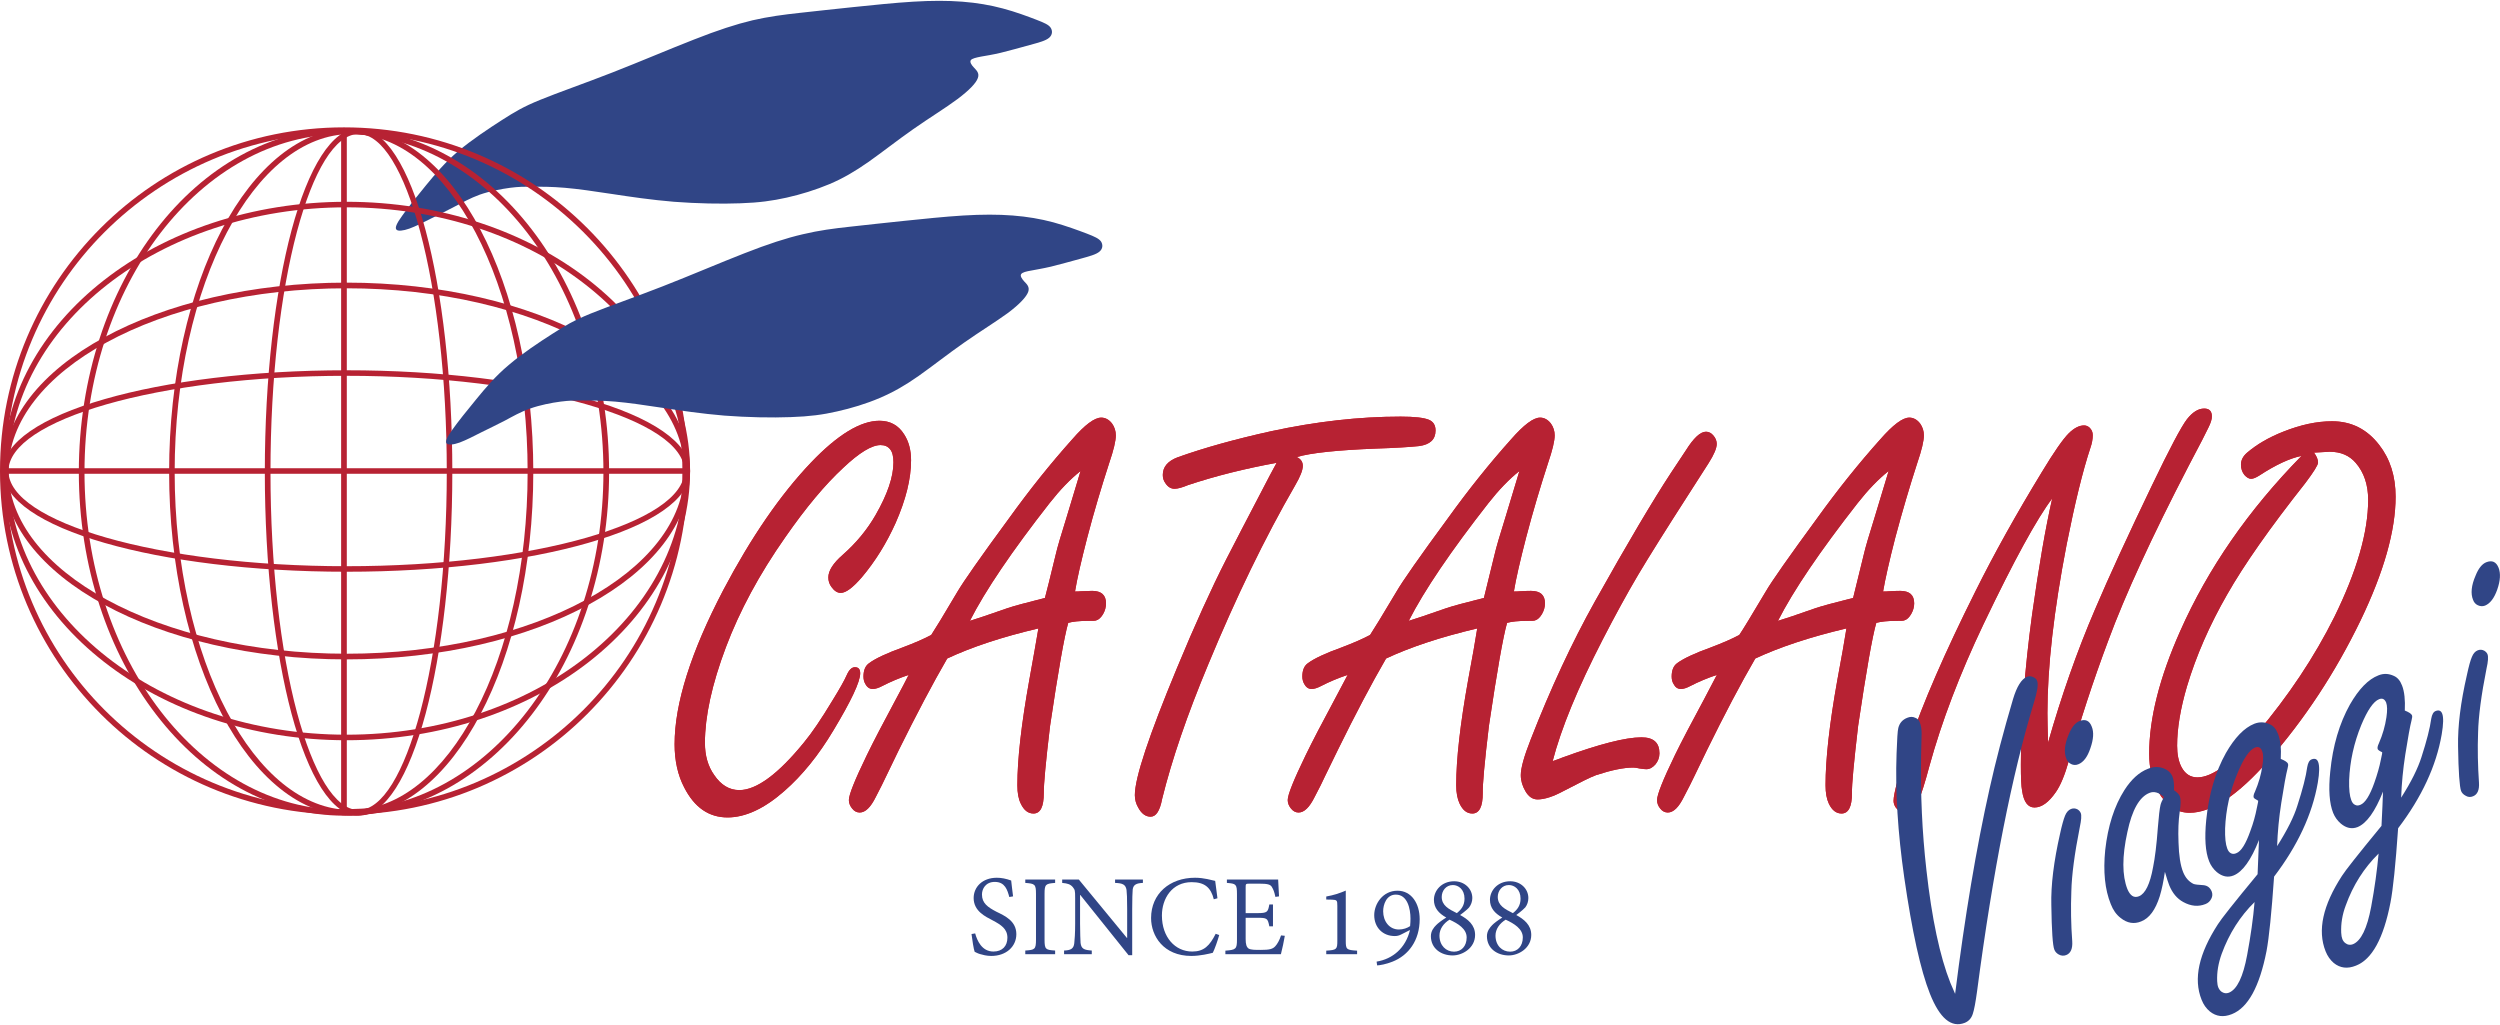 <?xml version="1.0" encoding="UTF-8"?> <!-- Creator: CorelDRAW 2021 (64-Bit) --> <svg xmlns="http://www.w3.org/2000/svg" xmlns:xlink="http://www.w3.org/1999/xlink" xmlns:xodm="http://www.corel.com/coreldraw/odm/2003" xml:space="preserve" width="200px" height="82px" version="1.1" style="shape-rendering:geometricPrecision; text-rendering:geometricPrecision; image-rendering:optimizeQuality; fill-rule:evenodd; clip-rule:evenodd" viewBox="0 0 198.53 81.27"> <defs> <style type="text/css"> <![CDATA[ .fil0 {fill:#304586} .fil2 {fill:#E31E24;fill-rule:nonzero} .fil1 {fill:#B72233;fill-rule:nonzero} .fil3 {fill:#304586;fill-rule:nonzero} ]]> </style> </defs> <g id="Livello_x0020_1">  <path class="fil0" d="M59.75 1.55c1.31,-0.3 2.47,-0.45 3.75,-0.59 1.29,-0.15 2.7,-0.29 4.26,-0.46 1.56,-0.16 3.26,-0.34 4.75,-0.43 1.48,-0.09 2.75,-0.09 3.91,0 1.16,0.09 2.21,0.27 3.22,0.54 1.02,0.27 2,0.64 2.65,0.89 0.65,0.25 0.98,0.4 1.14,0.63 0.16,0.24 0.16,0.56 -0.11,0.8 -0.27,0.24 -0.81,0.38 -1.54,0.58 -0.72,0.2 -1.63,0.45 -2.32,0.62 -0.68,0.16 -1.16,0.23 -1.55,0.3 -0.4,0.08 -0.73,0.15 -0.82,0.29 -0.09,0.15 0.05,0.37 0.25,0.58 0.2,0.22 0.46,0.44 0.31,0.84 -0.14,0.4 -0.69,0.97 -1.61,1.66 -0.92,0.69 -2.23,1.49 -3.5,2.38 -1.26,0.88 -2.5,1.86 -3.58,2.62 -1.09,0.76 -2.03,1.31 -3.1,1.76 -1.07,0.45 -2.27,0.82 -3.39,1.07 -1.12,0.25 -2.17,0.4 -3.68,0.45 -1.5,0.06 -3.46,0.02 -5.27,-0.12 -1.81,-0.15 -3.48,-0.4 -4.93,-0.62 -1.44,-0.22 -2.68,-0.4 -3.73,-0.49 -1.05,-0.09 -1.92,-0.09 -2.57,-0.09 -0.65,0 -1.09,0 -1.78,0.09 -0.68,0.09 -1.63,0.27 -2.4,0.54 -0.78,0.28 -1.4,0.64 -2.02,0.96 -0.61,0.33 -1.23,0.62 -1.84,0.93 -0.62,0.31 -1.24,0.63 -1.74,0.81 -0.51,0.18 -0.91,0.22 -1.03,0.08 -0.13,-0.15 0.01,-0.48 0.45,-1.09 0.43,-0.62 1.16,-1.52 1.9,-2.43 0.74,-0.9 1.5,-1.81 2.57,-2.72 1.07,-0.9 2.45,-1.81 3.46,-2.46 1.02,-0.65 1.67,-1.05 3.05,-1.61 1.37,-0.56 3.47,-1.29 5.7,-2.16 2.23,-0.87 4.59,-1.88 6.49,-2.62 1.9,-0.75 3.35,-1.22 4.65,-1.53z"></path> <path class="fil1" d="M27.32 10.05c7.54,0 14.37,3.05 19.31,7.99 4.94,4.94 8,11.76 8,19.3 0,7.54 -3.06,14.36 -8,19.3 -4.94,4.94 -11.77,7.99 -19.31,7.99 -7.55,0 -14.38,-3.05 -19.32,-7.99 -4.94,-4.94 -8,-11.76 -8,-19.3 0,-7.54 3.06,-14.36 8,-19.3 4.94,-4.94 11.77,-7.99 19.32,-7.99zm19 8.31c-4.87,-4.86 -11.58,-7.87 -19,-7.87 -7.42,0 -14.14,3.01 -19.01,7.87 -4.86,4.85 -7.86,11.57 -7.86,18.98 0,7.41 3,14.13 7.86,18.98 4.87,4.86 11.59,7.87 19.01,7.87 7.42,0 14.13,-3.01 19,-7.87 4.86,-4.85 7.87,-11.57 7.87,-18.98 0,-7.41 -3.01,-14.13 -7.87,-18.98z"></path> <polygon class="fil1" points="27.54,10.27 27.54,64.41 27.09,64.41 27.09,10.27 "></polygon> <polygon class="fil1" points="0.22,37.12 54.41,37.12 54.41,37.56 0.22,37.56 "></polygon> <path class="fil1" d="M28.48 10.13c2.1,0 3.98,3.1 5.32,8.1 1.31,4.91 2.12,11.7 2.12,19.19 0,7.49 -0.81,14.28 -2.12,19.19 -1.34,5 -3.22,8.1 -5.32,8.1 -2.11,0 -3.99,-3.1 -5.33,-8.1 -1.31,-4.91 -2.12,-11.7 -2.12,-19.19 0,-7.49 0.81,-14.28 2.12,-19.19 1.34,-5 3.22,-8.1 5.33,-8.1zm4.89 8.21c-1.28,-4.79 -3.01,-7.76 -4.89,-7.76 -1.88,0 -3.62,2.97 -4.9,7.76 -1.3,4.88 -2.1,11.63 -2.1,19.08 0,7.45 0.8,14.2 2.1,19.08 1.28,4.79 3.02,7.76 4.9,7.76 1.88,0 3.61,-2.97 4.89,-7.76 1.3,-4.88 2.11,-11.63 2.11,-19.08 0,-7.45 -0.81,-14.2 -2.11,-19.08z"></path> <path class="fil1" d="M0.23 37.34c0,-2.26 3.09,-4.28 8.08,-5.71 4.92,-1.42 11.71,-2.29 19.2,-2.29 7.5,0 14.28,0.87 19.2,2.29 5,1.43 8.09,3.45 8.09,5.71 0,2.26 -3.09,4.28 -8.09,5.71 -4.92,1.42 -11.7,2.29 -19.2,2.29 -7.49,0 -14.28,-0.87 -19.2,-2.29 -4.99,-1.43 -8.08,-3.45 -8.08,-5.71zm8.21 -5.29c-4.8,1.38 -7.77,3.25 -7.77,5.29 0,2.04 2.97,3.91 7.77,5.29 4.88,1.4 11.62,2.27 19.07,2.27 7.45,0 14.2,-0.87 19.08,-2.27 4.79,-1.38 7.76,-3.25 7.76,-5.29 0,-2.04 -2.97,-3.91 -7.76,-5.29 -4.88,-1.4 -11.63,-2.27 -19.08,-2.27 -7.45,0 -14.19,0.87 -19.07,2.27z"></path> <path class="fil1" d="M0.23 37.34c0,-4.16 3.07,-7.91 8.04,-10.61 4.93,-2.69 11.73,-4.35 19.24,-4.35 7.51,0 14.32,1.66 19.24,4.35 4.97,2.7 8.05,6.45 8.05,10.61 0,4.16 -3.08,7.91 -8.05,10.61 -4.92,2.69 -11.73,4.35 -19.24,4.35 -7.51,0 -14.31,-1.66 -19.24,-4.35 -4.97,-2.7 -8.04,-6.45 -8.04,-10.61zm8.25 -10.22c-4.82,2.62 -7.81,6.24 -7.81,10.22 0,3.98 2.99,7.6 7.81,10.22 4.87,2.65 11.6,4.29 19.03,4.29 7.44,0 14.17,-1.64 19.03,-4.29 4.83,-2.62 7.81,-6.24 7.81,-10.22 0,-3.98 -2.98,-7.6 -7.81,-10.22 -4.86,-2.65 -11.59,-4.29 -19.03,-4.29 -7.43,0 -14.16,1.64 -19.03,4.29z"></path> <path class="fil1" d="M0.23 37.34c0,-5.91 3.06,-11.27 8.01,-15.14 4.93,-3.86 11.75,-6.24 19.27,-6.24 7.53,0 14.34,2.38 19.28,6.24 4.95,3.87 8.01,9.23 8.01,15.14 0,5.91 -3.06,11.27 -8.01,15.14 -4.94,3.86 -11.75,6.24 -19.28,6.24 -7.52,0 -14.34,-2.38 -19.27,-6.24 -4.95,-3.87 -8.01,-9.23 -8.01,-15.14zm8.28 -14.79c-4.84,3.79 -7.84,9.02 -7.84,14.79 0,5.77 3,11 7.84,14.79 4.86,3.8 11.58,6.15 19,6.15 7.43,0 14.14,-2.35 19,-6.15 4.85,-3.79 7.84,-9.02 7.84,-14.79 0,-5.77 -2.99,-11 -7.84,-14.79 -4.86,-3.8 -11.57,-6.15 -19,-6.15 -7.42,0 -14.14,2.35 -19,6.15z"></path> <path class="fil1" d="M27.89 10.13c4.02,0 7.65,3.08 10.26,8.05 2.6,4.93 4.2,11.73 4.2,19.24 0,7.51 -1.6,14.31 -4.2,19.24 -2.61,4.97 -6.24,8.05 -10.26,8.05 -4.02,0 -7.65,-3.08 -10.27,-8.05 -2.59,-4.93 -4.19,-11.73 -4.19,-19.24 0,-7.51 1.6,-14.31 4.19,-19.24 2.62,-4.97 6.25,-8.05 10.27,-8.05zm9.87 8.26c-2.54,-4.83 -6.03,-7.81 -9.87,-7.81 -3.85,0 -7.34,2.98 -9.87,7.81 -2.56,4.86 -4.15,11.59 -4.15,19.03 0,7.44 1.59,14.17 4.15,19.03 2.53,4.83 6.02,7.81 9.87,7.81 3.84,0 7.33,-2.98 9.87,-7.81 2.56,-4.86 4.14,-11.59 4.14,-19.03 0,-7.44 -1.58,-14.17 -4.14,-19.03z"></path> <path class="fil1" d="M27.32 10.13c5.82,0 11.09,3.07 14.9,8.02 3.8,4.93 6.15,11.75 6.15,19.27 0,7.52 -2.35,14.34 -6.15,19.27 -3.81,4.95 -9.08,8.02 -14.9,8.02 -5.83,0 -11.1,-3.07 -14.91,-8.02 -3.8,-4.93 -6.15,-11.75 -6.15,-19.27 0,-7.52 2.35,-14.34 6.15,-19.27 3.81,-4.95 9.08,-8.02 14.91,-8.02zm14.55 8.29c-3.73,-4.84 -8.87,-7.84 -14.55,-7.84 -5.68,0 -10.83,3 -14.56,7.84 -3.74,4.86 -6.05,11.58 -6.05,19 0,7.42 2.31,14.14 6.05,19 3.73,4.84 8.88,7.84 14.56,7.84 5.68,0 10.82,-3 14.55,-7.84 3.74,-4.86 6.05,-11.58 6.05,-19 0,-7.42 -2.31,-14.14 -6.05,-19z"></path> <path class="fil2" d="M69.84 33.35c0.85,0 1.51,0.36 1.96,1.08 0.37,0.57 0.55,1.26 0.55,2.06 0,1.46 -0.41,3.12 -1.23,4.98 -0.72,1.6 -1.61,3.04 -2.69,4.32 -0.71,0.82 -1.26,1.23 -1.67,1.23 -0.26,0 -0.51,-0.16 -0.73,-0.47 -0.17,-0.22 -0.25,-0.48 -0.25,-0.76 0,-0.53 0.38,-1.13 1.15,-1.8 1.09,-0.96 1.95,-2.02 2.6,-3.15 0.95,-1.65 1.42,-3.05 1.42,-4.18 0,-0.47 -0.08,-0.82 -0.26,-1.04 -0.17,-0.22 -0.42,-0.34 -0.76,-0.34 -0.7,0 -1.69,0.6 -2.96,1.8 -1.46,1.35 -2.99,3.19 -4.61,5.52 -2.07,2.95 -3.63,5.86 -4.71,8.72 -1.12,2.97 -1.67,5.51 -1.67,7.61 0,1 0.24,1.86 0.74,2.56 0.54,0.79 1.2,1.19 1.99,1.19 1.36,0 3.08,-1.26 5.14,-3.79 0.63,-0.76 1.38,-1.87 2.26,-3.33 0.58,-0.94 0.95,-1.6 1.12,-1.99 0.19,-0.44 0.41,-0.65 0.66,-0.65 0.28,0 0.42,0.16 0.42,0.48 0,0.67 -0.71,2.18 -2.13,4.54 -1.17,1.96 -2.47,3.57 -3.89,4.81 -1.59,1.4 -3.1,2.1 -4.51,2.1 -1.49,0 -2.63,-0.79 -3.44,-2.37 -0.52,-0.99 -0.77,-2.15 -0.77,-3.44 0,-3.23 1.29,-7.32 3.87,-12.25 2.21,-4.19 4.53,-7.57 6.97,-10.13 2.11,-2.21 3.93,-3.31 5.43,-3.31z"></path> <path class="fil2" d="M82.46 49.84c-2.89,0.68 -5.3,1.48 -7.24,2.39 -1.17,2.02 -2.45,4.45 -3.85,7.28l-1.01 2.09c-0.17,0.38 -0.45,0.92 -0.81,1.62 -0.41,0.83 -0.83,1.24 -1.28,1.24 -0.24,0 -0.44,-0.11 -0.61,-0.33 -0.16,-0.2 -0.25,-0.42 -0.25,-0.66 0,-0.42 0.48,-1.61 1.43,-3.57 0.52,-1.07 1.3,-2.57 2.35,-4.52 0.41,-0.76 0.73,-1.37 0.97,-1.85 -0.76,0.26 -1.45,0.55 -2.09,0.88 -0.3,0.16 -0.56,0.24 -0.76,0.24 -0.25,0 -0.45,-0.13 -0.59,-0.4 -0.1,-0.16 -0.15,-0.36 -0.15,-0.59 0,-0.5 0.15,-0.86 0.46,-1.07 0.49,-0.36 1.38,-0.78 2.65,-1.24 0.96,-0.36 1.71,-0.69 2.27,-0.99 0.26,-0.39 0.96,-1.53 2.08,-3.43 0.49,-0.83 1.85,-2.78 4.11,-5.85 1.62,-2.25 3.29,-4.34 5.02,-6.27 0.99,-1.14 1.76,-1.71 2.29,-1.71 0.33,0 0.62,0.16 0.86,0.47 0.2,0.28 0.3,0.6 0.3,0.94 0,0.43 -0.17,1.16 -0.53,2.21 -0.6,1.85 -1.19,3.81 -1.74,5.91 -0.48,1.86 -0.81,3.29 -0.97,4.28 0.23,0 0.38,-0.01 0.45,-0.02 0.37,-0.02 0.67,-0.03 0.91,-0.03 0.73,0 1.1,0.33 1.1,0.99 0,0.29 -0.07,0.57 -0.23,0.85 -0.16,0.27 -0.34,0.44 -0.54,0.5 -0.08,0.04 -0.28,0.04 -0.63,0.04 -0.72,0 -1.25,0.06 -1.6,0.16 -0.31,1.07 -0.79,3.79 -1.44,8.17 -0.35,2.91 -0.51,4.69 -0.5,5.35 0,1.08 -0.27,1.62 -0.82,1.62 -0.43,0 -0.76,-0.26 -1.01,-0.79 -0.18,-0.36 -0.27,-0.84 -0.27,-1.46 0,-2.07 0.32,-4.86 0.95,-8.37 0.32,-1.76 0.56,-3.13 0.72,-4.08zm0.52 -2.42c0.12,-0.44 0.41,-1.6 0.87,-3.5 0.11,-0.49 0.4,-1.47 0.86,-2.94 0.46,-1.52 0.83,-2.73 1.1,-3.64 -0.81,0.64 -1.63,1.49 -2.47,2.56 -2.98,3.81 -5.09,6.92 -6.32,9.34 0.47,-0.14 1.48,-0.48 3.02,-1.02 0.45,-0.15 1.43,-0.42 2.94,-0.8z"></path> <path class="fil2" d="M101.38 36.69c-2.53,0.46 -4.88,1.05 -7.04,1.77 -0.46,0.19 -0.81,0.29 -1.07,0.29 -0.29,0 -0.54,-0.15 -0.74,-0.47 -0.13,-0.18 -0.19,-0.39 -0.19,-0.63 0,-0.63 0.39,-1.1 1.18,-1.4 2.1,-0.75 4.57,-1.44 7.42,-2.07 3.57,-0.77 7,-1.16 10.29,-1.16 1.11,0 1.86,0.09 2.24,0.25 0.36,0.15 0.53,0.44 0.53,0.85 0,0.71 -0.43,1.12 -1.31,1.24 -0.75,0.08 -1.9,0.15 -3.44,0.2 -3.05,0.12 -5.14,0.34 -6.27,0.67 0.32,0.15 0.48,0.39 0.48,0.7 0,0.33 -0.2,0.85 -0.61,1.55 -2.41,4.17 -4.7,8.9 -6.89,14.19 -1.68,4.02 -2.9,7.59 -3.67,10.7 -0.18,0.95 -0.48,1.42 -0.92,1.42 -0.39,0 -0.72,-0.24 -0.98,-0.72 -0.18,-0.31 -0.27,-0.64 -0.27,-0.99 0,-1.38 1.12,-4.73 3.34,-10.08 1.42,-3.43 2.73,-6.32 3.93,-8.67 0.49,-0.96 1.64,-3.18 3.47,-6.68l0.52 -0.96z"></path> <path class="fil2" d="M117.31 49.84c-2.88,0.68 -5.3,1.48 -7.24,2.39 -1.17,2.02 -2.45,4.45 -3.84,7.28l-1.02 2.09c-0.17,0.38 -0.44,0.92 -0.81,1.62 -0.41,0.83 -0.83,1.24 -1.28,1.24 -0.24,0 -0.44,-0.11 -0.61,-0.33 -0.16,-0.2 -0.25,-0.42 -0.25,-0.66 0,-0.42 0.48,-1.61 1.43,-3.57 0.52,-1.07 1.3,-2.57 2.35,-4.52 0.41,-0.76 0.73,-1.37 0.98,-1.85 -0.77,0.26 -1.46,0.55 -2.1,0.88 -0.3,0.16 -0.56,0.24 -0.76,0.24 -0.25,0 -0.44,-0.13 -0.59,-0.4 -0.09,-0.16 -0.15,-0.36 -0.15,-0.59 0,-0.5 0.15,-0.86 0.46,-1.07 0.49,-0.36 1.38,-0.78 2.66,-1.24 0.95,-0.36 1.7,-0.69 2.26,-0.99 0.26,-0.39 0.96,-1.53 2.09,-3.43 0.48,-0.83 1.84,-2.78 4.1,-5.85 1.62,-2.25 3.29,-4.34 5.02,-6.27 1,-1.14 1.76,-1.71 2.29,-1.71 0.33,0 0.62,0.16 0.86,0.47 0.2,0.28 0.3,0.6 0.3,0.94 0,0.43 -0.17,1.16 -0.53,2.21 -0.6,1.85 -1.19,3.81 -1.74,5.91 -0.48,1.86 -0.81,3.29 -0.97,4.28 0.23,0 0.38,-0.01 0.46,-0.02 0.36,-0.02 0.66,-0.03 0.9,-0.03 0.74,0 1.11,0.33 1.11,0.99 0,0.29 -0.08,0.57 -0.24,0.85 -0.16,0.27 -0.34,0.44 -0.54,0.5 -0.07,0.04 -0.28,0.04 -0.63,0.04 -0.71,0 -1.25,0.06 -1.6,0.16 -0.31,1.07 -0.79,3.79 -1.44,8.17 -0.35,2.91 -0.51,4.69 -0.49,5.35 0,1.08 -0.28,1.62 -0.83,1.62 -0.43,0 -0.76,-0.26 -1.01,-0.79 -0.17,-0.36 -0.27,-0.84 -0.27,-1.46 0,-2.07 0.32,-4.86 0.95,-8.37 0.33,-1.76 0.57,-3.13 0.72,-4.08zm0.53 -2.42c0.11,-0.44 0.4,-1.6 0.86,-3.5 0.11,-0.49 0.4,-1.47 0.86,-2.94 0.46,-1.52 0.83,-2.73 1.1,-3.64 -0.81,0.64 -1.63,1.49 -2.47,2.56 -2.98,3.81 -5.09,6.92 -6.32,9.34 0.47,-0.14 1.48,-0.48 3.02,-1.02 0.45,-0.15 1.43,-0.42 2.95,-0.8z"></path> <path class="fil2" d="M123.3 60.38c0.34,-0.12 0.6,-0.21 0.76,-0.28 2.93,-1.07 5.03,-1.61 6.29,-1.61 0.96,0 1.43,0.42 1.43,1.27 0,0.33 -0.11,0.62 -0.32,0.88 -0.22,0.25 -0.46,0.38 -0.72,0.38 -0.13,0 -0.31,-0.02 -0.55,-0.06 -0.21,-0.05 -0.37,-0.07 -0.5,-0.07 -0.74,0 -1.72,0.2 -2.94,0.6 -0.44,0.16 -1.3,0.59 -2.56,1.25 -0.85,0.46 -1.54,0.68 -2.09,0.68 -0.39,0 -0.71,-0.22 -0.96,-0.65 -0.24,-0.41 -0.37,-0.83 -0.37,-1.28 0,-0.56 0.26,-1.49 0.78,-2.81 1.59,-4.08 3.29,-7.73 5.1,-10.97 2.6,-4.65 4.62,-8.05 6.05,-10.23 0.4,-0.59 0.79,-1.18 1.18,-1.78 0.62,-0.99 1.15,-1.48 1.6,-1.48 0.23,0 0.43,0.11 0.6,0.32 0.17,0.2 0.25,0.43 0.25,0.65 0,0.33 -0.21,0.84 -0.65,1.53 -0.08,0.13 -0.61,0.95 -1.57,2.45 -1.8,2.8 -3.15,4.95 -4.03,6.43 -0.88,1.49 -1.82,3.21 -2.82,5.15 -1.97,3.83 -3.29,7.04 -3.96,9.63z"></path> <path class="fil2" d="M146.63 49.84c-2.88,0.68 -5.29,1.48 -7.24,2.39 -1.17,2.02 -2.45,4.45 -3.84,7.28l-1.01 2.09c-0.18,0.38 -0.45,0.92 -0.82,1.62 -0.41,0.83 -0.83,1.24 -1.28,1.24 -0.24,0 -0.44,-0.11 -0.61,-0.33 -0.16,-0.2 -0.24,-0.42 -0.24,-0.66 0,-0.42 0.47,-1.61 1.42,-3.57 0.52,-1.07 1.31,-2.57 2.36,-4.52 0.4,-0.76 0.72,-1.37 0.97,-1.85 -0.77,0.26 -1.46,0.55 -2.1,0.88 -0.3,0.16 -0.55,0.24 -0.75,0.24 -0.26,0 -0.45,-0.13 -0.59,-0.4 -0.1,-0.16 -0.15,-0.36 -0.15,-0.59 0,-0.5 0.15,-0.86 0.45,-1.07 0.49,-0.36 1.38,-0.78 2.66,-1.24 0.95,-0.36 1.7,-0.69 2.26,-0.99 0.27,-0.39 0.96,-1.53 2.09,-3.43 0.48,-0.83 1.85,-2.78 4.1,-5.85 1.62,-2.25 3.29,-4.34 5.02,-6.27 1,-1.14 1.76,-1.71 2.29,-1.71 0.33,0 0.62,0.16 0.86,0.47 0.2,0.28 0.3,0.6 0.3,0.94 0,0.43 -0.17,1.16 -0.53,2.21 -0.6,1.85 -1.18,3.81 -1.74,5.91 -0.48,1.86 -0.8,3.29 -0.97,4.28 0.23,0 0.38,-0.01 0.46,-0.02 0.37,-0.02 0.66,-0.03 0.9,-0.03 0.74,0 1.11,0.33 1.11,0.99 0,0.29 -0.08,0.57 -0.24,0.85 -0.16,0.27 -0.33,0.44 -0.54,0.5 -0.07,0.04 -0.28,0.04 -0.62,0.04 -0.72,0 -1.25,0.06 -1.61,0.16 -0.31,1.07 -0.79,3.79 -1.44,8.17 -0.34,2.91 -0.51,4.69 -0.49,5.35 0,1.08 -0.28,1.62 -0.83,1.62 -0.42,0 -0.76,-0.26 -1.01,-0.79 -0.17,-0.36 -0.26,-0.84 -0.26,-1.46 0,-2.07 0.31,-4.86 0.94,-8.37 0.33,-1.76 0.57,-3.13 0.72,-4.08zm0.53 -2.42c0.11,-0.44 0.4,-1.6 0.86,-3.5 0.11,-0.49 0.4,-1.47 0.86,-2.94 0.46,-1.52 0.83,-2.73 1.1,-3.64 -0.81,0.64 -1.63,1.49 -2.47,2.56 -2.98,3.81 -5.09,6.92 -6.32,9.34 0.48,-0.14 1.48,-0.48 3.02,-1.02 0.45,-0.15 1.43,-0.42 2.95,-0.8z"></path> <path class="fil2" d="M162.64 58.91c1.06,-3.7 2.29,-7.23 3.73,-10.58 1.12,-2.63 2.63,-5.91 4.53,-9.86 1.4,-2.92 2.33,-4.67 2.77,-5.24 0.45,-0.57 0.9,-0.85 1.37,-0.85 0.41,0 0.61,0.21 0.61,0.63 0,0.22 -0.09,0.51 -0.27,0.87 -0.16,0.35 -0.68,1.36 -1.57,3.04 -2.92,5.63 -5.05,10.26 -6.39,13.89 -1.22,3.25 -2.25,6.43 -3.13,9.55 -0.32,1.12 -0.66,1.95 -1.04,2.49 -0.56,0.81 -1.12,1.21 -1.69,1.21 -0.52,0 -0.85,-0.44 -0.98,-1.32 -0.07,-0.36 -0.1,-1.05 -0.1,-2.07 0,-3.57 0.3,-7.55 0.89,-11.92 0.54,-3.84 1.07,-6.91 1.6,-9.23 -1.21,1.59 -3.03,4.91 -5.45,9.97 -1.91,4.01 -3.33,7.76 -4.29,11.24 -0.38,1.43 -0.67,2.32 -0.84,2.67 -0.33,0.66 -0.76,0.99 -1.28,0.99 -0.22,0 -0.4,-0.11 -0.56,-0.32 -0.12,-0.17 -0.18,-0.36 -0.18,-0.54 0,-0.56 0.41,-2.08 1.24,-4.52 1.06,-3.17 2.82,-7.23 5.29,-12.17 1.47,-2.95 3.22,-6.09 5.25,-9.42 0.96,-1.59 1.67,-2.61 2.14,-3.08 0.43,-0.42 0.83,-0.62 1.21,-0.62 0.16,0 0.3,0.06 0.43,0.17 0.18,0.17 0.26,0.37 0.26,0.61 0,0.3 -0.06,0.64 -0.19,1.01 -0.61,1.84 -1.23,4.39 -1.88,7.65 -1.02,5.26 -1.53,9.73 -1.53,13.41 0,0.51 0.02,1.28 0.05,2.34z"></path> <path class="fil2" d="M182.77 36.14c-0.94,0.19 -2.05,0.71 -3.34,1.55 -0.28,0.18 -0.5,0.27 -0.67,0.27 -0.17,0 -0.35,-0.11 -0.53,-0.31 -0.18,-0.23 -0.27,-0.5 -0.27,-0.82 0,-0.36 0.17,-0.67 0.48,-0.94 0.77,-0.66 1.73,-1.22 2.87,-1.67 1.38,-0.55 2.67,-0.83 3.88,-0.83 1.53,0 2.77,0.62 3.74,1.87 0.87,1.11 1.31,2.49 1.31,4.12 0,2.69 -0.93,5.97 -2.78,9.82 -2,4.13 -4.43,7.83 -7.31,11.12 -2.43,2.77 -4.52,4.16 -6.27,4.16 -1.02,0 -1.85,-0.55 -2.49,-1.67 -0.48,-0.86 -0.72,-1.87 -0.72,-3.01 0,-2.8 0.82,-6.06 2.47,-9.76 2.2,-4.96 5.41,-9.6 9.63,-13.9zm0.99 -0.26c0.22,0.3 0.32,0.56 0.32,0.79 0,0.19 -0.34,0.74 -1.02,1.64 -2.79,3.53 -4.86,6.48 -6.2,8.84 -1.39,2.42 -2.46,4.86 -3.19,7.3 -0.52,1.77 -0.78,3.34 -0.78,4.7 0,0.68 0.11,1.24 0.34,1.69 0.29,0.55 0.71,0.83 1.27,0.83 1.18,0 2.76,-1.17 4.73,-3.51 2.51,-2.97 4.56,-6.05 6.15,-9.24 1.78,-3.63 2.68,-6.72 2.68,-9.29 0,-1.19 -0.33,-2.18 -0.99,-2.94 -0.51,-0.59 -1.2,-0.88 -2.07,-0.88l-1.24 0.07z"></path> <path class="fil1" d="M69.84 33.35c0.85,0 1.51,0.36 1.96,1.08 0.37,0.57 0.55,1.26 0.55,2.06 0,1.46 -0.41,3.12 -1.23,4.98 -0.72,1.6 -1.61,3.04 -2.69,4.32 -0.71,0.82 -1.26,1.23 -1.67,1.23 -0.26,0 -0.51,-0.16 -0.73,-0.47 -0.17,-0.22 -0.25,-0.48 -0.25,-0.76 0,-0.53 0.38,-1.13 1.15,-1.8 1.09,-0.96 1.95,-2.02 2.6,-3.15 0.95,-1.65 1.42,-3.05 1.42,-4.18 0,-0.47 -0.08,-0.82 -0.26,-1.04 -0.17,-0.22 -0.42,-0.34 -0.76,-0.34 -0.7,0 -1.69,0.6 -2.96,1.8 -1.46,1.35 -2.99,3.19 -4.61,5.52 -2.07,2.95 -3.63,5.86 -4.71,8.72 -1.12,2.97 -1.67,5.51 -1.67,7.61 0,1 0.24,1.86 0.74,2.56 0.54,0.79 1.2,1.19 1.99,1.19 1.36,0 3.08,-1.26 5.14,-3.79 0.63,-0.76 1.38,-1.87 2.26,-3.33 0.58,-0.94 0.95,-1.6 1.12,-1.99 0.19,-0.44 0.41,-0.65 0.66,-0.65 0.28,0 0.42,0.16 0.42,0.48 0,0.67 -0.71,2.18 -2.13,4.54 -1.17,1.96 -2.47,3.57 -3.89,4.81 -1.59,1.4 -3.1,2.1 -4.51,2.1 -1.49,0 -2.63,-0.79 -3.44,-2.37 -0.52,-0.99 -0.77,-2.15 -0.77,-3.44 0,-3.23 1.29,-7.32 3.87,-12.25 2.21,-4.19 4.53,-7.57 6.97,-10.13 2.11,-2.21 3.93,-3.31 5.43,-3.31z"></path> <path class="fil1" d="M82.46 49.84c-2.89,0.68 -5.3,1.48 -7.24,2.39 -1.17,2.02 -2.45,4.45 -3.85,7.28l-1.01 2.09c-0.17,0.38 -0.45,0.92 -0.81,1.62 -0.41,0.83 -0.83,1.24 -1.28,1.24 -0.24,0 -0.44,-0.11 -0.61,-0.33 -0.16,-0.2 -0.25,-0.42 -0.25,-0.66 0,-0.42 0.48,-1.61 1.43,-3.57 0.52,-1.07 1.3,-2.57 2.35,-4.52 0.41,-0.76 0.73,-1.37 0.97,-1.85 -0.76,0.26 -1.45,0.55 -2.09,0.88 -0.3,0.16 -0.56,0.24 -0.76,0.24 -0.25,0 -0.45,-0.13 -0.59,-0.4 -0.1,-0.16 -0.15,-0.36 -0.15,-0.59 0,-0.5 0.15,-0.86 0.46,-1.07 0.49,-0.36 1.38,-0.78 2.65,-1.24 0.96,-0.36 1.71,-0.69 2.27,-0.99 0.26,-0.39 0.96,-1.53 2.08,-3.43 0.49,-0.83 1.85,-2.78 4.11,-5.85 1.62,-2.25 3.29,-4.34 5.02,-6.27 0.99,-1.14 1.76,-1.71 2.29,-1.71 0.33,0 0.62,0.16 0.86,0.47 0.2,0.28 0.3,0.6 0.3,0.94 0,0.43 -0.17,1.16 -0.53,2.21 -0.6,1.85 -1.19,3.81 -1.74,5.91 -0.48,1.86 -0.81,3.29 -0.97,4.28 0.23,0 0.38,-0.01 0.45,-0.02 0.37,-0.02 0.67,-0.03 0.91,-0.03 0.73,0 1.1,0.33 1.1,0.99 0,0.29 -0.07,0.57 -0.23,0.85 -0.16,0.27 -0.34,0.44 -0.54,0.5 -0.08,0.04 -0.28,0.04 -0.63,0.04 -0.72,0 -1.25,0.06 -1.6,0.16 -0.31,1.07 -0.79,3.79 -1.44,8.17 -0.35,2.91 -0.51,4.69 -0.5,5.35 0,1.08 -0.27,1.62 -0.82,1.62 -0.43,0 -0.76,-0.26 -1.01,-0.79 -0.18,-0.36 -0.27,-0.84 -0.27,-1.46 0,-2.07 0.32,-4.86 0.95,-8.37 0.32,-1.76 0.56,-3.13 0.72,-4.08zm0.52 -2.42c0.12,-0.44 0.41,-1.6 0.87,-3.5 0.11,-0.49 0.4,-1.47 0.86,-2.94 0.46,-1.52 0.83,-2.73 1.1,-3.64 -0.81,0.64 -1.63,1.49 -2.47,2.56 -2.98,3.81 -5.09,6.92 -6.32,9.34 0.47,-0.14 1.48,-0.48 3.02,-1.02 0.45,-0.15 1.43,-0.42 2.94,-0.8z"></path> <path class="fil1" d="M101.38 36.69c-2.53,0.46 -4.88,1.05 -7.04,1.77 -0.46,0.19 -0.81,0.29 -1.07,0.29 -0.29,0 -0.54,-0.15 -0.74,-0.47 -0.13,-0.18 -0.19,-0.39 -0.19,-0.63 0,-0.63 0.39,-1.1 1.18,-1.4 2.1,-0.75 4.57,-1.44 7.42,-2.07 3.57,-0.77 7,-1.16 10.29,-1.16 1.11,0 1.86,0.09 2.24,0.25 0.36,0.15 0.53,0.44 0.53,0.85 0,0.71 -0.43,1.12 -1.31,1.24 -0.75,0.08 -1.9,0.15 -3.44,0.2 -3.05,0.12 -5.14,0.34 -6.27,0.67 0.32,0.15 0.48,0.39 0.48,0.7 0,0.33 -0.2,0.85 -0.61,1.55 -2.41,4.17 -4.7,8.9 -6.89,14.19 -1.68,4.02 -2.9,7.59 -3.67,10.7 -0.18,0.95 -0.48,1.42 -0.92,1.42 -0.39,0 -0.72,-0.24 -0.98,-0.72 -0.18,-0.31 -0.27,-0.64 -0.27,-0.99 0,-1.38 1.12,-4.73 3.34,-10.08 1.42,-3.43 2.73,-6.32 3.93,-8.67 0.49,-0.96 1.64,-3.18 3.47,-6.68l0.52 -0.96z"></path> <path class="fil1" d="M117.31 49.84c-2.88,0.68 -5.3,1.48 -7.24,2.39 -1.17,2.02 -2.45,4.45 -3.84,7.28l-1.02 2.09c-0.17,0.38 -0.44,0.92 -0.81,1.62 -0.41,0.83 -0.83,1.24 -1.28,1.24 -0.24,0 -0.44,-0.11 -0.61,-0.33 -0.16,-0.2 -0.25,-0.42 -0.25,-0.66 0,-0.42 0.48,-1.61 1.43,-3.57 0.52,-1.07 1.3,-2.57 2.35,-4.52 0.41,-0.76 0.73,-1.37 0.98,-1.85 -0.77,0.26 -1.46,0.55 -2.1,0.88 -0.3,0.16 -0.56,0.24 -0.76,0.24 -0.25,0 -0.44,-0.13 -0.59,-0.4 -0.09,-0.16 -0.15,-0.36 -0.15,-0.59 0,-0.5 0.15,-0.86 0.46,-1.07 0.49,-0.36 1.38,-0.78 2.66,-1.24 0.95,-0.36 1.7,-0.69 2.26,-0.99 0.26,-0.39 0.96,-1.53 2.09,-3.43 0.48,-0.83 1.84,-2.78 4.1,-5.85 1.62,-2.25 3.29,-4.34 5.02,-6.27 1,-1.14 1.76,-1.71 2.29,-1.71 0.33,0 0.62,0.16 0.86,0.47 0.2,0.28 0.3,0.6 0.3,0.94 0,0.43 -0.17,1.16 -0.53,2.21 -0.6,1.85 -1.19,3.81 -1.74,5.91 -0.48,1.86 -0.81,3.29 -0.97,4.28 0.23,0 0.38,-0.01 0.46,-0.02 0.36,-0.02 0.66,-0.03 0.9,-0.03 0.74,0 1.11,0.33 1.11,0.99 0,0.29 -0.08,0.57 -0.24,0.85 -0.16,0.27 -0.34,0.44 -0.54,0.5 -0.07,0.04 -0.28,0.04 -0.63,0.04 -0.71,0 -1.25,0.06 -1.6,0.16 -0.31,1.07 -0.79,3.79 -1.44,8.17 -0.35,2.91 -0.51,4.69 -0.49,5.35 0,1.08 -0.28,1.62 -0.83,1.62 -0.43,0 -0.76,-0.26 -1.01,-0.79 -0.17,-0.36 -0.27,-0.84 -0.27,-1.46 0,-2.07 0.32,-4.86 0.95,-8.37 0.33,-1.76 0.57,-3.13 0.72,-4.08zm0.53 -2.42c0.11,-0.44 0.4,-1.6 0.86,-3.5 0.11,-0.49 0.4,-1.47 0.86,-2.94 0.46,-1.52 0.83,-2.73 1.1,-3.64 -0.81,0.64 -1.63,1.49 -2.47,2.56 -2.98,3.81 -5.09,6.92 -6.32,9.34 0.47,-0.14 1.48,-0.48 3.02,-1.02 0.45,-0.15 1.43,-0.42 2.95,-0.8z"></path> <path class="fil1" d="M123.3 60.38c0.34,-0.12 0.6,-0.21 0.76,-0.28 2.93,-1.07 5.03,-1.61 6.29,-1.61 0.96,0 1.43,0.42 1.43,1.27 0,0.33 -0.11,0.62 -0.32,0.88 -0.22,0.25 -0.46,0.38 -0.72,0.38 -0.13,0 -0.31,-0.02 -0.55,-0.06 -0.21,-0.05 -0.37,-0.07 -0.5,-0.07 -0.74,0 -1.72,0.2 -2.94,0.6 -0.44,0.16 -1.3,0.59 -2.56,1.25 -0.85,0.46 -1.54,0.68 -2.09,0.68 -0.39,0 -0.71,-0.22 -0.96,-0.65 -0.24,-0.41 -0.37,-0.83 -0.37,-1.28 0,-0.56 0.26,-1.49 0.78,-2.81 1.59,-4.08 3.29,-7.73 5.1,-10.97 2.6,-4.65 4.62,-8.05 6.05,-10.23 0.4,-0.59 0.79,-1.18 1.18,-1.78 0.62,-0.99 1.15,-1.48 1.6,-1.48 0.23,0 0.43,0.11 0.6,0.32 0.17,0.2 0.25,0.43 0.25,0.65 0,0.33 -0.21,0.84 -0.65,1.53 -0.08,0.13 -0.61,0.95 -1.57,2.45 -1.8,2.8 -3.15,4.95 -4.03,6.43 -0.88,1.49 -1.82,3.21 -2.82,5.15 -1.97,3.83 -3.29,7.04 -3.96,9.63z"></path> <path class="fil1" d="M146.63 49.84c-2.88,0.68 -5.29,1.48 -7.24,2.39 -1.17,2.02 -2.45,4.45 -3.84,7.28l-1.01 2.09c-0.18,0.38 -0.45,0.92 -0.82,1.62 -0.41,0.83 -0.83,1.24 -1.28,1.24 -0.24,0 -0.44,-0.11 -0.61,-0.33 -0.16,-0.2 -0.24,-0.42 -0.24,-0.66 0,-0.42 0.47,-1.61 1.42,-3.57 0.52,-1.07 1.31,-2.57 2.36,-4.52 0.4,-0.76 0.72,-1.37 0.97,-1.85 -0.77,0.26 -1.46,0.55 -2.1,0.88 -0.3,0.16 -0.55,0.24 -0.75,0.24 -0.26,0 -0.45,-0.13 -0.59,-0.4 -0.1,-0.16 -0.15,-0.36 -0.15,-0.59 0,-0.5 0.15,-0.86 0.45,-1.07 0.49,-0.36 1.38,-0.78 2.66,-1.24 0.95,-0.36 1.7,-0.69 2.26,-0.99 0.27,-0.39 0.96,-1.53 2.09,-3.43 0.48,-0.83 1.85,-2.78 4.1,-5.85 1.62,-2.25 3.29,-4.34 5.02,-6.27 1,-1.14 1.76,-1.71 2.29,-1.71 0.33,0 0.62,0.16 0.86,0.47 0.2,0.28 0.3,0.6 0.3,0.94 0,0.43 -0.17,1.16 -0.53,2.21 -0.6,1.85 -1.18,3.81 -1.74,5.91 -0.48,1.86 -0.8,3.29 -0.97,4.28 0.23,0 0.38,-0.01 0.46,-0.02 0.37,-0.02 0.66,-0.03 0.9,-0.03 0.74,0 1.11,0.33 1.11,0.99 0,0.29 -0.08,0.57 -0.24,0.85 -0.16,0.27 -0.33,0.44 -0.54,0.5 -0.07,0.04 -0.28,0.04 -0.62,0.04 -0.72,0 -1.25,0.06 -1.61,0.16 -0.31,1.07 -0.79,3.79 -1.44,8.17 -0.34,2.91 -0.51,4.69 -0.49,5.35 0,1.08 -0.28,1.62 -0.83,1.62 -0.42,0 -0.76,-0.26 -1.01,-0.79 -0.17,-0.36 -0.26,-0.84 -0.26,-1.46 0,-2.07 0.31,-4.86 0.94,-8.37 0.33,-1.76 0.57,-3.13 0.72,-4.08zm0.53 -2.42c0.11,-0.44 0.4,-1.6 0.86,-3.5 0.11,-0.49 0.4,-1.47 0.86,-2.94 0.46,-1.52 0.83,-2.73 1.1,-3.64 -0.81,0.64 -1.63,1.49 -2.47,2.56 -2.98,3.81 -5.09,6.92 -6.32,9.34 0.48,-0.14 1.48,-0.48 3.02,-1.02 0.45,-0.15 1.43,-0.42 2.95,-0.8z"></path> <path class="fil1" d="M162.64 58.91c1.06,-3.7 2.29,-7.23 3.73,-10.58 1.12,-2.63 2.63,-5.91 4.53,-9.86 1.4,-2.92 2.33,-4.67 2.77,-5.24 0.45,-0.57 0.9,-0.85 1.37,-0.85 0.41,0 0.61,0.21 0.61,0.63 0,0.22 -0.09,0.51 -0.27,0.87 -0.16,0.35 -0.68,1.36 -1.57,3.04 -2.92,5.63 -5.05,10.26 -6.39,13.89 -1.22,3.25 -2.25,6.43 -3.13,9.55 -0.32,1.12 -0.66,1.95 -1.04,2.49 -0.56,0.81 -1.12,1.21 -1.69,1.21 -0.52,0 -0.85,-0.44 -0.98,-1.32 -0.07,-0.36 -0.1,-1.05 -0.1,-2.07 0,-3.57 0.3,-7.55 0.89,-11.92 0.54,-3.84 1.07,-6.91 1.6,-9.23 -1.21,1.59 -3.03,4.91 -5.45,9.97 -1.91,4.01 -3.33,7.76 -4.29,11.24 -0.38,1.43 -0.67,2.32 -0.84,2.67 -0.33,0.66 -0.76,0.99 -1.28,0.99 -0.22,0 -0.4,-0.11 -0.56,-0.32 -0.12,-0.17 -0.18,-0.36 -0.18,-0.54 0,-0.56 0.41,-2.08 1.24,-4.52 1.06,-3.17 2.82,-7.23 5.29,-12.17 1.47,-2.95 3.22,-6.09 5.25,-9.42 0.96,-1.59 1.67,-2.61 2.14,-3.08 0.43,-0.42 0.83,-0.62 1.21,-0.62 0.16,0 0.3,0.06 0.43,0.17 0.18,0.17 0.26,0.37 0.26,0.61 0,0.3 -0.06,0.64 -0.19,1.01 -0.61,1.84 -1.23,4.39 -1.88,7.65 -1.02,5.26 -1.53,9.73 -1.53,13.41 0,0.51 0.02,1.28 0.05,2.34z"></path> <path class="fil1" d="M182.77 36.14c-0.94,0.19 -2.05,0.71 -3.34,1.55 -0.28,0.18 -0.5,0.27 -0.67,0.27 -0.17,0 -0.35,-0.11 -0.53,-0.31 -0.18,-0.23 -0.27,-0.5 -0.27,-0.82 0,-0.36 0.17,-0.67 0.48,-0.94 0.77,-0.66 1.73,-1.22 2.87,-1.67 1.38,-0.55 2.67,-0.83 3.88,-0.83 1.53,0 2.77,0.62 3.74,1.87 0.87,1.11 1.31,2.49 1.31,4.12 0,2.69 -0.93,5.97 -2.78,9.82 -2,4.13 -4.43,7.83 -7.31,11.12 -2.43,2.77 -4.52,4.16 -6.27,4.16 -1.02,0 -1.85,-0.55 -2.49,-1.67 -0.48,-0.86 -0.72,-1.87 -0.72,-3.01 0,-2.8 0.82,-6.06 2.47,-9.76 2.2,-4.96 5.41,-9.6 9.63,-13.9zm0.99 -0.26c0.22,0.3 0.32,0.56 0.32,0.79 0,0.19 -0.34,0.74 -1.02,1.64 -2.79,3.53 -4.86,6.48 -6.2,8.84 -1.39,2.42 -2.46,4.86 -3.19,7.3 -0.52,1.77 -0.78,3.34 -0.78,4.7 0,0.68 0.11,1.24 0.34,1.69 0.29,0.55 0.71,0.83 1.27,0.83 1.18,0 2.76,-1.17 4.73,-3.51 2.51,-2.97 4.56,-6.05 6.15,-9.24 1.78,-3.63 2.68,-6.72 2.68,-9.29 0,-1.19 -0.33,-2.18 -0.99,-2.94 -0.51,-0.59 -1.2,-0.88 -2.07,-0.88l-1.24 0.07z"></path> <path class="fil0" d="M63.75 18.54c1.3,-0.31 2.46,-0.46 3.75,-0.6 1.29,-0.15 2.7,-0.29 4.26,-0.46 1.56,-0.16 3.26,-0.34 4.74,-0.43 1.49,-0.09 2.76,-0.09 3.92,0 1.16,0.09 2.21,0.27 3.22,0.54 1.02,0.28 1.99,0.64 2.65,0.89 0.65,0.25 0.97,0.4 1.14,0.63 0.16,0.24 0.16,0.57 -0.11,0.8 -0.27,0.24 -0.82,0.38 -1.54,0.58 -0.73,0.2 -1.63,0.45 -2.32,0.62 -0.69,0.16 -1.16,0.23 -1.56,0.31 -0.4,0.07 -0.72,0.14 -0.81,0.29 -0.09,0.14 0.05,0.36 0.25,0.58 0.2,0.21 0.45,0.43 0.31,0.83 -0.15,0.4 -0.69,0.98 -1.61,1.67 -0.93,0.68 -2.23,1.48 -3.5,2.37 -1.27,0.89 -2.5,1.86 -3.59,2.63 -1.08,0.76 -2.03,1.3 -3.09,1.75 -1.07,0.46 -2.27,0.82 -3.39,1.07 -1.13,0.26 -2.18,0.4 -3.68,0.45 -1.5,0.06 -3.46,0.02 -5.27,-0.12 -1.81,-0.15 -3.48,-0.4 -4.93,-0.62 -1.45,-0.22 -2.68,-0.4 -3.73,-0.49 -1.05,-0.09 -1.92,-0.09 -2.57,-0.09 -0.66,0 -1.09,0 -1.78,0.09 -0.69,0.09 -1.63,0.27 -2.41,0.55 -0.78,0.27 -1.39,0.63 -2.01,0.96 -0.61,0.32 -1.23,0.61 -1.85,0.92 -0.61,0.31 -1.23,0.63 -1.74,0.82 -0.5,0.18 -0.9,0.21 -1.03,0.07 -0.13,-0.15 0.02,-0.47 0.45,-1.09 0.44,-0.62 1.16,-1.52 1.91,-2.43 0.74,-0.9 1.5,-1.81 2.57,-2.71 1.07,-0.91 2.44,-1.82 3.46,-2.47 1.01,-0.65 1.67,-1.05 3.04,-1.61 1.38,-0.56 3.48,-1.29 5.71,-2.16 2.23,-0.87 4.58,-1.88 6.48,-2.62 1.91,-0.75 3.36,-1.22 4.66,-1.52z"></path> <path class="fil3" d="M80.45 71.12c-0.07,-0.59 -0.12,-0.94 -0.15,-1.26 -0.42,-0.15 -0.78,-0.22 -1.14,-0.22 -1.15,0 -1.84,0.74 -1.84,1.61 0,1.05 0.95,1.48 1.5,1.77 0.68,0.36 1.18,0.68 1.18,1.38 0,0.66 -0.4,1.1 -1.11,1.1 -0.93,0 -1.3,-0.89 -1.45,-1.44l-0.29 0.05c0.06,0.48 0.17,1.2 0.25,1.41 0.08,0.03 0.21,0.12 0.42,0.18 0.21,0.06 0.52,0.15 0.9,0.15 1.18,0 1.99,-0.74 1.99,-1.73 0,-1.05 -0.92,-1.46 -1.58,-1.78 -0.69,-0.36 -1.15,-0.68 -1.15,-1.37 0,-0.45 0.29,-1 1.02,-1 0.81,0 1,0.64 1.15,1.2l0.3 -0.05z"></path> <path class="fil3" d="M83.79 75.71l0 -0.29c-0.75,-0.05 -0.84,-0.08 -0.84,-0.87l0 -3.63c0,-0.77 0.09,-0.81 0.84,-0.87l0 -0.27 -2.37 0 0 0.27c0.76,0.06 0.85,0.1 0.85,0.87l0 3.63c0,0.78 -0.09,0.82 -0.85,0.87l0 0.29 2.37 0z"></path> <path class="fil3" d="M90.76 69.78l-2.21 0 0 0.27c0.62,0.02 0.84,0.14 0.91,0.56 0.03,0.24 0.05,0.65 0.05,1.52l0 2.29 -0.02 0 -3.82 -4.64 -1.32 0 0 0.27c0.44,0.04 0.65,0.11 0.84,0.33 0.17,0.23 0.19,0.23 0.19,0.9l0 2c0,0.82 -0.04,1.27 -0.07,1.56 -0.05,0.45 -0.29,0.56 -0.81,0.58l0 0.29 2.2 0 0 -0.29c-0.61,-0.04 -0.83,-0.13 -0.89,-0.6 -0.01,-0.27 -0.04,-0.72 -0.04,-1.54l0 -2.27 0.02 0 3.83 4.78 0.29 0 0 -3.65c0,-0.88 0.02,-1.29 0.04,-1.57 0.05,-0.38 0.3,-0.5 0.81,-0.52l0 -0.27z"></path> <path class="fil3" d="M96.54 74.09c-0.48,0.95 -0.93,1.41 -1.86,1.41 -1.37,0 -2.41,-1.15 -2.41,-2.86 0,-1.37 0.82,-2.65 2.36,-2.65 1.04,0 1.53,0.43 1.76,1.36l0.29 -0.08c-0.05,-0.48 -0.12,-0.85 -0.18,-1.38 -0.26,-0.05 -0.87,-0.25 -1.6,-0.25 -2.01,0 -3.49,1.27 -3.49,3.2 0,1.43 0.99,3.01 3.2,3.01 0.69,0 1.43,-0.18 1.7,-0.25 0.15,-0.29 0.39,-0.97 0.51,-1.41l-0.28 -0.1z"></path> <path class="fil3" d="M101.73 74.22c-0.12,0.38 -0.3,0.69 -0.45,0.85 -0.2,0.23 -0.46,0.3 -1.15,0.3 -0.48,0 -0.8,0 -0.98,-0.11 -0.16,-0.12 -0.23,-0.33 -0.23,-0.75l0 -1.69 0.9 0c0.81,0 0.85,0.03 0.98,0.68l0.29 0 0 -1.74 -0.29 0c-0.11,0.61 -0.15,0.69 -0.98,0.69l-0.9 0 0 -2.06c0,-0.26 0.01,-0.28 0.3,-0.28l0.78 0c0.65,0 0.88,0.06 1,0.26 0.12,0.2 0.2,0.39 0.28,0.79l0.29 -0.04c-0.03,-0.5 -0.06,-1.14 -0.07,-1.34l-4.07 0 0 0.27c0.72,0.06 0.8,0.09 0.8,0.89l0 3.61c0,0.75 -0.08,0.82 -0.92,0.88l0 0.28 4.41 0c0.08,-0.28 0.27,-1.18 0.31,-1.46l-0.3 -0.03z"></path> <path class="fil3" d="M107.77 75.71l0 -0.28c-0.85,-0.05 -0.9,-0.1 -0.9,-0.78l0 -3.99c-0.46,0.2 -0.97,0.37 -1.55,0.47l0 0.24 0.46 0.01c0.39,0.02 0.42,0.05 0.42,0.5l0 2.77c0,0.67 -0.05,0.73 -0.88,0.78l0 0.28 2.45 0z"></path> <path class="fil3" d="M110.97 70.67c-1.15,0 -1.84,1.04 -1.84,1.94 0,0.97 0.67,1.66 1.63,1.66 0.17,0 0.34,-0.03 0.54,-0.14l0.67 -0.34c-0.34,1.42 -1.36,2.3 -2.65,2.51l0.04 0.3c0.18,0 0.71,-0.09 1.23,-0.3 1.24,-0.49 2.15,-1.66 2.15,-3.37 0,-1.24 -0.65,-2.26 -1.76,-2.26l-0.01 0zm-0.12 0.31c0.92,0 1.16,1.12 1.16,1.91 0,0.16 -0.01,0.39 -0.03,0.59 -0.21,0.15 -0.55,0.27 -0.89,0.27 -0.76,0 -1.25,-0.65 -1.25,-1.45 0,-0.53 0.26,-1.32 1,-1.32l0.01 0z"></path> <path class="fil3" d="M115.47 69.92c-0.98,0 -1.6,0.73 -1.6,1.47 0,0.64 0.37,1.07 0.98,1.41 -0.34,0.21 -0.67,0.46 -0.8,0.6 -0.19,0.19 -0.42,0.47 -0.42,0.88 0,0.97 0.8,1.53 1.73,1.53 0.76,0 1.78,-0.57 1.78,-1.63 0,-0.8 -0.58,-1.25 -1.19,-1.58 0.41,-0.3 0.67,-0.54 0.72,-0.61 0.15,-0.2 0.25,-0.46 0.25,-0.74 0,-0.73 -0.61,-1.33 -1.44,-1.33l-0.01 0zm-0.09 0.3c0.43,0 0.92,0.34 0.92,1.08 0,0.54 -0.26,0.87 -0.61,1.15 -0.65,-0.32 -1.2,-0.61 -1.2,-1.29 0,-0.47 0.33,-0.94 0.88,-0.94l0.01 0zm0.08 5.29c-0.61,0 -1.15,-0.47 -1.15,-1.28 0,-0.51 0.32,-0.97 0.8,-1.26 0.68,0.31 1.36,0.73 1.36,1.41 0,0.71 -0.43,1.13 -1,1.13l-0.01 0z"></path> <path class="fil3" d="M119.92 69.92c-0.98,0 -1.6,0.73 -1.6,1.47 0,0.64 0.37,1.07 0.98,1.41 -0.34,0.21 -0.67,0.46 -0.8,0.6 -0.18,0.19 -0.42,0.47 -0.42,0.88 0,0.97 0.8,1.53 1.74,1.53 0.76,0 1.78,-0.57 1.78,-1.63 0,-0.8 -0.59,-1.25 -1.19,-1.58 0.41,-0.3 0.66,-0.54 0.72,-0.61 0.15,-0.2 0.24,-0.46 0.24,-0.74 0,-0.73 -0.61,-1.33 -1.44,-1.33l-0.01 0zm-0.09 0.3c0.43,0 0.92,0.34 0.92,1.08 0,0.54 -0.25,0.87 -0.61,1.15 -0.64,-0.32 -1.2,-0.61 -1.2,-1.29 0,-0.47 0.33,-0.94 0.88,-0.94l0.01 0zm0.09 5.29c-0.62,0 -1.16,-0.47 -1.16,-1.28 0,-0.51 0.33,-0.97 0.81,-1.26 0.67,0.31 1.36,0.73 1.36,1.41 0,0.71 -0.44,1.13 -1,1.13l-0.01 0z"></path> <path class="fil3" d="M155.26 78.86c0.77,-6.14 1.68,-11.58 2.74,-16.31 0.49,-2.2 1.11,-4.57 1.86,-7.1 0.3,-1 0.67,-1.59 1.11,-1.77 0.18,-0.07 0.36,-0.05 0.54,0.05 0.13,0.06 0.22,0.16 0.26,0.27 0.11,0.28 0.02,0.85 -0.25,1.72 -1.74,5.72 -3.26,13.37 -4.52,22.96 -0.12,0.87 -0.23,1.46 -0.34,1.78 -0.11,0.34 -0.32,0.57 -0.63,0.7 -1.07,0.42 -1.99,-0.35 -2.77,-2.31 -0.74,-1.86 -1.42,-4.94 -2.04,-9.23 -0.51,-3.55 -0.72,-6.83 -0.61,-9.84 0.04,-1.13 0.08,-1.81 0.14,-2.04 0.1,-0.39 0.33,-0.65 0.7,-0.8 0.24,-0.1 0.45,-0.1 0.65,0 0.17,0.06 0.29,0.18 0.35,0.35 0.1,0.24 0.15,0.55 0.15,0.9l-0.04 1.65c-0.06,3.13 0.08,6.19 0.42,9.18 0.43,3.87 1.07,6.86 1.9,8.96l0.38 0.88z"></path> <path class="fil3" d="M164.46 64.18c0.17,-0.07 0.35,-0.06 0.52,0.03 0.13,0.08 0.21,0.18 0.26,0.3 0.07,0.19 0.04,0.56 -0.08,1.12 -0.42,2.12 -0.64,3.81 -0.67,5.08 -0.05,1.32 -0.03,2.64 0.07,3.97 0.04,0.59 -0.12,0.96 -0.48,1.1 -0.2,0.08 -0.41,0.06 -0.6,-0.05 -0.16,-0.09 -0.28,-0.22 -0.34,-0.38 -0.13,-0.31 -0.21,-1.49 -0.24,-3.53 -0.04,-1.61 0.2,-3.5 0.69,-5.66 0.15,-0.7 0.29,-1.18 0.4,-1.45 0.11,-0.27 0.27,-0.45 0.47,-0.53zm0.67 -6.98c0.47,-0.19 0.8,-0.04 0.98,0.44 0.18,0.43 0.14,1.01 -0.11,1.72 -0.23,0.69 -0.55,1.11 -0.96,1.27 -0.2,0.08 -0.39,0.07 -0.57,-0.02 -0.18,-0.09 -0.31,-0.23 -0.38,-0.43 -0.2,-0.5 -0.14,-1.14 0.19,-1.92 0.24,-0.58 0.52,-0.93 0.85,-1.06z"></path> <path class="fil3" d="M171.92 69.17c-0.11,0.74 -0.24,1.39 -0.41,1.94 -0.34,1.08 -0.83,1.75 -1.48,2 -0.56,0.23 -1.11,0.14 -1.63,-0.28 -0.34,-0.26 -0.6,-0.63 -0.78,-1.1 -0.47,-1.16 -0.61,-2.59 -0.44,-4.29 0.21,-1.89 0.71,-3.48 1.53,-4.77 0.54,-0.84 1.16,-1.41 1.86,-1.68 0.44,-0.18 0.86,-0.19 1.26,-0.03 0.35,0.14 0.58,0.36 0.7,0.67 0.09,0.23 0.13,0.58 0.11,1.06 0.24,0.16 0.4,0.32 0.47,0.49 0.08,0.22 0.08,0.64 -0.02,1.26 -0.09,0.63 -0.13,1.43 -0.09,2.4 0.03,1.03 0.15,1.82 0.37,2.36 0.18,0.44 0.45,0.75 0.82,0.93 0.1,0.04 0.37,0.08 0.79,0.1 0.31,0.03 0.53,0.19 0.66,0.51 0.07,0.19 0.06,0.39 -0.04,0.57 -0.1,0.2 -0.25,0.34 -0.46,0.42 -0.57,0.23 -1.16,0.17 -1.76,-0.16 -0.5,-0.27 -0.87,-0.72 -1.12,-1.34 -0.08,-0.21 -0.2,-0.56 -0.34,-1.06zm-0.07 -5.95c-0.22,-0.18 -0.42,-0.3 -0.61,-0.35 -0.19,-0.05 -0.37,-0.04 -0.54,0.03 -0.8,0.31 -1.39,1.35 -1.76,3.11 -0.43,1.95 -0.42,3.46 0,4.53 0.11,0.26 0.24,0.44 0.39,0.54 0.15,0.1 0.33,0.11 0.53,0.03 0.5,-0.2 0.88,-0.97 1.12,-2.31 0.15,-0.73 0.28,-1.78 0.38,-3.15 0.07,-0.89 0.14,-1.49 0.21,-1.79 0.04,-0.16 0.13,-0.37 0.28,-0.64z"></path> <path class="fil3" d="M180.83 67.13c0.8,-1.26 1.34,-2.34 1.61,-3.22 0.42,-1.3 0.68,-2.31 0.78,-3.05 0.06,-0.35 0.17,-0.55 0.35,-0.62 0.26,-0.1 0.43,-0.03 0.52,0.21 0.11,0.28 0.11,0.84 -0.03,1.65 -0.44,2.51 -1.6,4.99 -3.47,7.45 -0.2,2.87 -0.4,4.84 -0.6,5.91 -0.56,2.84 -1.47,4.5 -2.75,5.01 -0.67,0.27 -1.25,0.19 -1.75,-0.21 -0.29,-0.24 -0.51,-0.55 -0.66,-0.94 -0.66,-1.65 -0.22,-3.64 1.3,-5.99 0.24,-0.39 1.28,-1.71 3.15,-3.97 0.05,-1.16 0.09,-2.06 0.11,-2.72 -0.63,1.6 -1.3,2.53 -2.02,2.82 -0.45,0.18 -0.89,0.09 -1.33,-0.27 -0.28,-0.24 -0.48,-0.53 -0.61,-0.86 -0.3,-0.75 -0.37,-1.85 -0.23,-3.27 0.21,-2.07 0.73,-3.83 1.56,-5.32 0.71,-1.24 1.46,-2.01 2.26,-2.33 0.41,-0.16 0.82,-0.15 1.23,0.04 0.28,0.12 0.5,0.38 0.65,0.76 0.19,0.49 0.27,1.15 0.22,1.99 0.34,0.14 0.53,0.27 0.57,0.38 0.03,0.08 0.02,0.2 -0.03,0.38 -0.13,0.5 -0.29,1.41 -0.5,2.74 -0.18,1.15 -0.29,2.3 -0.33,3.43zm-1.51 -3.61c-0.2,-0.1 -0.32,-0.19 -0.35,-0.25 -0.03,-0.09 -0.01,-0.25 0.1,-0.46 0.3,-0.7 0.5,-1.4 0.59,-2.07 0.09,-0.53 0.08,-0.92 -0.02,-1.16 -0.11,-0.29 -0.3,-0.38 -0.56,-0.28 -0.45,0.18 -0.92,0.87 -1.41,2.07 -0.59,1.41 -0.91,2.86 -0.97,4.35 -0.02,0.73 0.04,1.27 0.17,1.6 0.07,0.19 0.17,0.32 0.3,0.38 0.12,0.06 0.27,0.06 0.42,-0.01 0.38,-0.14 0.75,-0.73 1.11,-1.75 0.24,-0.64 0.41,-1.26 0.52,-1.84 0.09,-0.38 0.12,-0.58 0.1,-0.58zm-0.28 8.05c-1.15,1.13 -2.02,2.5 -2.61,4.11 -0.27,0.75 -0.39,1.47 -0.36,2.17 0.01,0.21 0.04,0.38 0.09,0.5 0.06,0.14 0.14,0.25 0.24,0.33 0.19,0.14 0.39,0.17 0.6,0.09 0.65,-0.26 1.13,-1.26 1.45,-2.99 0.28,-1.5 0.48,-2.9 0.59,-4.21z"></path> <path class="fil3" d="M190.68 63.28c0.8,-1.25 1.33,-2.33 1.61,-3.21 0.42,-1.3 0.68,-2.32 0.78,-3.06 0.06,-0.34 0.17,-0.54 0.35,-0.61 0.25,-0.1 0.43,-0.03 0.52,0.21 0.11,0.28 0.1,0.84 -0.04,1.65 -0.43,2.5 -1.59,4.99 -3.46,7.45 -0.2,2.87 -0.4,4.84 -0.61,5.91 -0.55,2.83 -1.46,4.5 -2.74,5 -0.67,0.27 -1.25,0.2 -1.76,-0.21 -0.28,-0.24 -0.5,-0.55 -0.65,-0.93 -0.66,-1.65 -0.22,-3.65 1.3,-5.99 0.24,-0.39 1.28,-1.71 3.14,-3.97 0.06,-1.17 0.1,-2.07 0.12,-2.72 -0.63,1.59 -1.31,2.53 -2.03,2.82 -0.45,0.17 -0.89,0.08 -1.32,-0.28 -0.28,-0.24 -0.48,-0.53 -0.61,-0.85 -0.3,-0.75 -0.38,-1.85 -0.23,-3.28 0.2,-2.06 0.73,-3.83 1.56,-5.32 0.71,-1.24 1.46,-2.01 2.26,-2.32 0.41,-0.17 0.82,-0.15 1.23,0.04 0.28,0.12 0.5,0.37 0.65,0.76 0.19,0.48 0.26,1.15 0.22,1.99 0.34,0.14 0.52,0.26 0.57,0.38 0.03,0.07 0.02,0.2 -0.03,0.38 -0.13,0.5 -0.29,1.41 -0.5,2.73 -0.18,1.16 -0.29,2.3 -0.33,3.43zm-1.51 -3.61c-0.21,-0.09 -0.32,-0.18 -0.35,-0.24 -0.04,-0.1 -0.01,-0.25 0.09,-0.46 0.31,-0.71 0.5,-1.4 0.6,-2.07 0.08,-0.54 0.07,-0.92 -0.02,-1.17 -0.12,-0.28 -0.3,-0.37 -0.56,-0.27 -0.45,0.18 -0.92,0.86 -1.42,2.06 -0.58,1.42 -0.9,2.87 -0.96,4.36 -0.02,0.73 0.04,1.27 0.17,1.6 0.07,0.19 0.17,0.32 0.3,0.37 0.12,0.07 0.26,0.07 0.42,0 0.38,-0.15 0.75,-0.73 1.11,-1.75 0.23,-0.65 0.41,-1.27 0.52,-1.84 0.09,-0.38 0.12,-0.58 0.1,-0.59zm-0.28 8.05c-1.16,1.14 -2.03,2.51 -2.61,4.12 -0.28,0.74 -0.39,1.47 -0.36,2.16 0.01,0.22 0.04,0.38 0.09,0.51 0.06,0.14 0.13,0.24 0.24,0.32 0.19,0.15 0.39,0.17 0.6,0.09 0.64,-0.26 1.13,-1.25 1.45,-2.98 0.28,-1.5 0.47,-2.91 0.59,-4.22z"></path> <path class="fil3" d="M196.76 51.58c0.18,-0.07 0.35,-0.06 0.52,0.03 0.13,0.08 0.22,0.18 0.26,0.29 0.07,0.19 0.05,0.57 -0.08,1.13 -0.42,2.11 -0.64,3.81 -0.67,5.08 -0.05,1.31 -0.02,2.63 0.07,3.97 0.04,0.59 -0.12,0.95 -0.47,1.09 -0.21,0.09 -0.41,0.07 -0.6,-0.05 -0.17,-0.09 -0.29,-0.22 -0.35,-0.37 -0.12,-0.32 -0.21,-1.5 -0.24,-3.54 -0.03,-1.61 0.2,-3.49 0.7,-5.66 0.15,-0.7 0.28,-1.18 0.4,-1.45 0.11,-0.27 0.26,-0.44 0.46,-0.52zm0.67 -6.99c0.47,-0.19 0.8,-0.04 0.99,0.44 0.17,0.44 0.14,1.02 -0.11,1.73 -0.24,0.68 -0.56,1.1 -0.97,1.27 -0.19,0.07 -0.38,0.06 -0.57,-0.03 -0.18,-0.08 -0.31,-0.23 -0.38,-0.43 -0.2,-0.49 -0.14,-1.14 0.2,-1.92 0.23,-0.58 0.52,-0.93 0.84,-1.06z"></path> </g> </svg> 